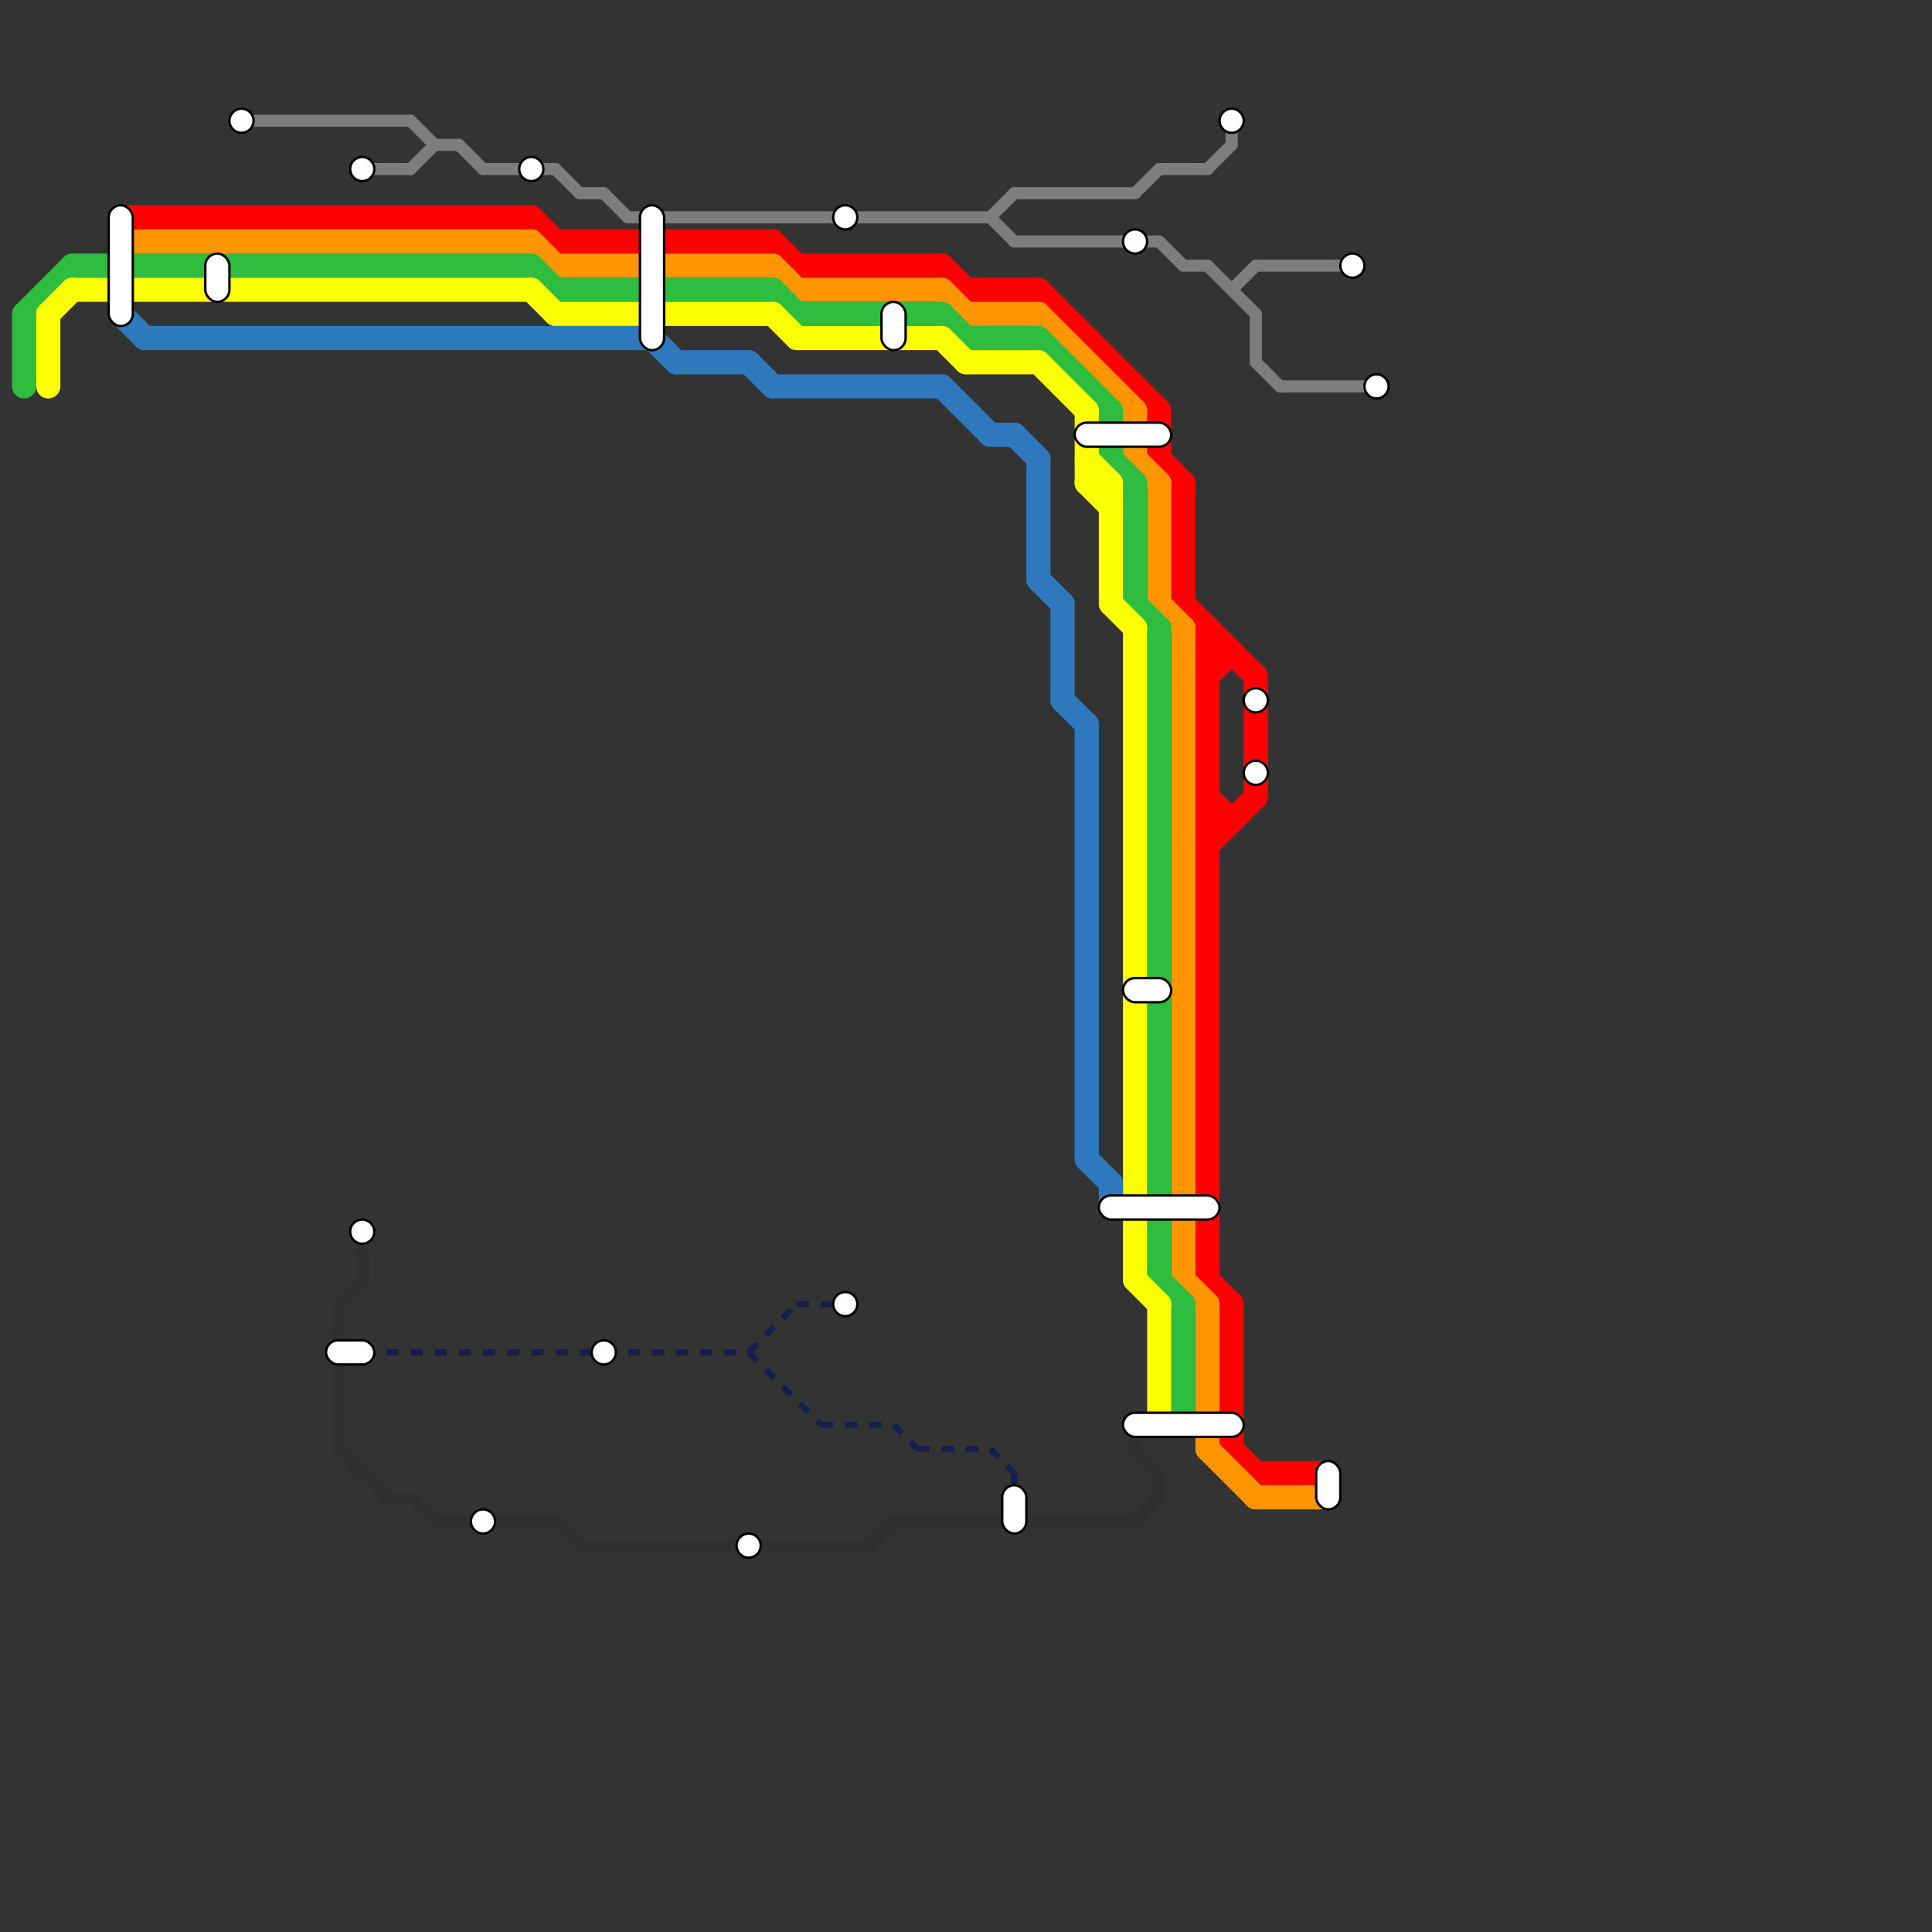 
<svg version="1.1" xmlns="http://www.w3.org/2000/svg" viewBox="0 0 80 80">
<rect x="0" y="0" width="80" height="80" fill="#333333" stroke="none"/>
<style>text { font: 1px Helvetica; font-weight: 600; white-space: pre; dominant-baseline: central; } line { stroke-width: 1; fill: none; stroke-linecap: round; stroke-linejoin: round; } .c0 { stroke: #303030 } .c1 { stroke: #ff0000 } .c2 { stroke: #ff9500 } .c3 { stroke: #2ebd3e } .c4 { stroke: #fbff00 } .c5 { stroke: #2e78bd } .c6 { stroke: #7d7d7d } .c7 { stroke: #151e4c } .w3 { stroke-width: .5; }.w4 { stroke-width: .25; }.w1 { stroke-width: 1; }.l2 { stroke-dasharray: .5 .5; stroke-linecap: butt; }</style><defs><g id="ct-xf"><circle r="0.5" fill="#fff" stroke="#000" stroke-width="0.2"/></g><g id="ct"><circle r="0.5" fill="#fff" stroke="#000" stroke-width="0.1"/></g></defs><line class="c0 w3" x1="48" y1="61" x2="48" y2="62"/><line class="c0 w3" x1="24" y1="64" x2="36" y2="64"/><line class="c0 w3" x1="47" y1="59" x2="47" y2="60"/><line class="c0 w3" x1="47" y1="63" x2="48" y2="62"/><line class="c0 w3" x1="14" y1="54" x2="14" y2="60"/><line class="c0 w3" x1="15" y1="51" x2="15" y2="53"/><line class="c0 w3" x1="36" y1="64" x2="37" y2="63"/><line class="c0 w3" x1="17" y1="62" x2="18" y2="63"/><line class="c0 w3" x1="47" y1="60" x2="48" y2="61"/><line class="c0 w3" x1="14" y1="54" x2="15" y2="53"/><line class="c0 w3" x1="14" y1="60" x2="16" y2="62"/><line class="c0 w3" x1="18" y1="63" x2="23" y2="63"/><line class="c0 w3" x1="16" y1="62" x2="17" y2="62"/><line class="c0 w3" x1="23" y1="63" x2="24" y2="64"/><line class="c0 w3" x1="37" y1="63" x2="47" y2="63"/><line class="c1 " x1="51" y1="60" x2="52" y2="61"/><line class="c1 " x1="39" y1="11" x2="40" y2="12"/><line class="c1 " x1="52" y1="61" x2="55" y2="61"/><line class="c1 " x1="32" y1="10" x2="33" y2="11"/><line class="c1 " x1="5" y1="9" x2="22" y2="9"/><line class="c1 " x1="23" y1="10" x2="32" y2="10"/><line class="c1 " x1="52" y1="28" x2="52" y2="33"/><line class="c1 " x1="50" y1="53" x2="51" y2="54"/><line class="c1 " x1="50" y1="34" x2="51" y2="34"/><line class="c1 " x1="48" y1="17" x2="48" y2="19"/><line class="c1 " x1="50" y1="27" x2="51" y2="27"/><line class="c1 " x1="50" y1="28" x2="51" y2="27"/><line class="c1 " x1="50" y1="35" x2="52" y2="33"/><line class="c1 " x1="50" y1="33" x2="51" y2="34"/><line class="c1 " x1="33" y1="11" x2="39" y2="11"/><line class="c1 " x1="40" y1="12" x2="43" y2="12"/><line class="c1 " x1="49" y1="25" x2="52" y2="28"/><line class="c1 " x1="51" y1="54" x2="51" y2="60"/><line class="c1 " x1="49" y1="20" x2="49" y2="25"/><line class="c1 " x1="50" y1="26" x2="50" y2="53"/><line class="c1 " x1="43" y1="12" x2="48" y2="17"/><line class="c1 " x1="48" y1="19" x2="49" y2="20"/><line class="c1 " x1="22" y1="9" x2="23" y2="10"/><line class="c2 " x1="23" y1="11" x2="32" y2="11"/><line class="c2 " x1="50" y1="60" x2="52" y2="62"/><line class="c2 " x1="47" y1="19" x2="48" y2="20"/><line class="c2 " x1="48" y1="25" x2="49" y2="26"/><line class="c2 " x1="33" y1="12" x2="39" y2="12"/><line class="c2 " x1="40" y1="13" x2="43" y2="13"/><line class="c2 " x1="49" y1="26" x2="49" y2="53"/><line class="c2 " x1="50" y1="54" x2="50" y2="60"/><line class="c2 " x1="22" y1="10" x2="23" y2="11"/><line class="c2 " x1="52" y1="62" x2="55" y2="62"/><line class="c2 " x1="39" y1="12" x2="40" y2="13"/><line class="c2 " x1="49" y1="53" x2="50" y2="54"/><line class="c2 " x1="47" y1="17" x2="47" y2="19"/><line class="c2 " x1="48" y1="20" x2="48" y2="25"/><line class="c2 " x1="43" y1="13" x2="47" y2="17"/><line class="c2 " x1="32" y1="11" x2="33" y2="12"/><line class="c2 " x1="5" y1="10" x2="22" y2="10"/><line class="c3 " x1="40" y1="14" x2="43" y2="14"/><line class="c3 " x1="32" y1="12" x2="33" y2="13"/><line class="c3 " x1="46" y1="19" x2="47" y2="20"/><line class="c3 " x1="47" y1="25" x2="48" y2="26"/><line class="c3 " x1="1" y1="13" x2="1" y2="16"/><line class="c3 " x1="46" y1="17" x2="46" y2="19"/><line class="c3 " x1="3" y1="11" x2="22" y2="11"/><line class="c3 " x1="43" y1="14" x2="46" y2="17"/><line class="c3 " x1="33" y1="13" x2="39" y2="13"/><line class="c3 " x1="1" y1="13" x2="3" y2="11"/><line class="c3 " x1="49" y1="54" x2="49" y2="59"/><line class="c3 " x1="47" y1="20" x2="47" y2="25"/><line class="c3 " x1="48" y1="26" x2="48" y2="53"/><line class="c3 " x1="39" y1="13" x2="40" y2="14"/><line class="c3 " x1="22" y1="11" x2="23" y2="12"/><line class="c3 " x1="48" y1="53" x2="49" y2="54"/><line class="c3 " x1="23" y1="12" x2="32" y2="12"/><line class="c4 " x1="23" y1="13" x2="32" y2="13"/><line class="c4 " x1="45" y1="20" x2="46" y2="20"/><line class="c4 " x1="3" y1="12" x2="22" y2="12"/><line class="c4 " x1="33" y1="14" x2="39" y2="14"/><line class="c4 " x1="45" y1="17" x2="45" y2="20"/><line class="c4 " x1="39" y1="14" x2="40" y2="15"/><line class="c4 " x1="32" y1="13" x2="33" y2="14"/><line class="c4 " x1="22" y1="12" x2="23" y2="13"/><line class="c4 " x1="46" y1="25" x2="47" y2="26"/><line class="c4 " x1="45" y1="19" x2="46" y2="20"/><line class="c4 " x1="43" y1="15" x2="45" y2="17"/><line class="c4 " x1="2" y1="13" x2="3" y2="12"/><line class="c4 " x1="47" y1="53" x2="48" y2="54"/><line class="c4 " x1="46" y1="20" x2="46" y2="25"/><line class="c4 " x1="48" y1="54" x2="48" y2="59"/><line class="c4 " x1="45" y1="20" x2="46" y2="21"/><line class="c4 " x1="2" y1="13" x2="2" y2="16"/><line class="c4 " x1="40" y1="15" x2="43" y2="15"/><line class="c4 " x1="47" y1="26" x2="47" y2="53"/><line class="c5 " x1="43" y1="19" x2="43" y2="24"/><line class="c5 " x1="43" y1="24" x2="44" y2="25"/><line class="c5 " x1="42" y1="18" x2="43" y2="19"/><line class="c5 " x1="28" y1="15" x2="31" y2="15"/><line class="c5 " x1="39" y1="16" x2="41" y2="18"/><line class="c5 " x1="44" y1="25" x2="44" y2="29"/><line class="c5 " x1="41" y1="18" x2="42" y2="18"/><line class="c5 " x1="31" y1="15" x2="32" y2="16"/><line class="c5 " x1="46" y1="49" x2="46" y2="50"/><line class="c5 " x1="45" y1="48" x2="46" y2="49"/><line class="c5 " x1="45" y1="30" x2="45" y2="48"/><line class="c5 " x1="44" y1="29" x2="45" y2="30"/><line class="c5 " x1="5" y1="13" x2="6" y2="14"/><line class="c5 " x1="32" y1="16" x2="39" y2="16"/><line class="c5 " x1="27" y1="14" x2="28" y2="15"/><line class="c5 " x1="6" y1="14" x2="27" y2="14"/><line class="c6 w3" x1="50" y1="7" x2="51" y2="6"/><line class="c6 w3" x1="42" y1="8" x2="47" y2="8"/><line class="c6 w3" x1="52" y1="11" x2="56" y2="11"/><line class="c6 w3" x1="50" y1="11" x2="52" y2="13"/><line class="c6 w3" x1="18" y1="6" x2="19" y2="6"/><line class="c6 w3" x1="52" y1="15" x2="53" y2="16"/><line class="c6 w3" x1="51" y1="5" x2="51" y2="6"/><line class="c6 w3" x1="53" y1="16" x2="57" y2="16"/><line class="c6 w3" x1="17" y1="7" x2="18" y2="6"/><line class="c6 w3" x1="10" y1="5" x2="17" y2="5"/><line class="c6 w3" x1="19" y1="6" x2="20" y2="7"/><line class="c6 w3" x1="41" y1="9" x2="42" y2="8"/><line class="c6 w3" x1="48" y1="7" x2="50" y2="7"/><line class="c6 w3" x1="42" y1="10" x2="48" y2="10"/><line class="c6 w3" x1="48" y1="10" x2="49" y2="11"/><line class="c6 w3" x1="20" y1="7" x2="23" y2="7"/><line class="c6 w3" x1="25" y1="8" x2="26" y2="9"/><line class="c6 w3" x1="23" y1="7" x2="24" y2="8"/><line class="c6 w3" x1="24" y1="8" x2="25" y2="8"/><line class="c6 w3" x1="17" y1="5" x2="18" y2="6"/><line class="c6 w3" x1="26" y1="9" x2="41" y2="9"/><line class="c6 w3" x1="52" y1="13" x2="52" y2="15"/><line class="c6 w3" x1="47" y1="8" x2="48" y2="7"/><line class="c6 w3" x1="51" y1="12" x2="52" y2="11"/><line class="c6 w3" x1="41" y1="9" x2="42" y2="10"/><line class="c6 w3" x1="15" y1="7" x2="17" y2="7"/><line class="c6 w3" x1="49" y1="11" x2="50" y2="11"/><line class="c7 w4 l2" x1="31" y1="56" x2="34" y2="59"/><line class="c7 w4 l2" x1="15" y1="56" x2="31" y2="56"/><line class="c7 w4 l2" x1="31" y1="56" x2="33" y2="54"/><line class="c7 w4 l2" x1="37" y1="59" x2="38" y2="60"/><line class="c7 w4 l2" x1="38" y1="60" x2="41" y2="60"/><line class="c7 w4 l2" x1="34" y1="59" x2="37" y2="59"/><line class="c7 w4 l2" x1="41" y1="60" x2="42" y2="61"/><line class="c7 w4 l2" x1="42" y1="61" x2="42" y2="62"/><line class="c7 w4 l2" x1="33" y1="54" x2="35" y2="54"/>

<rect x="4.5" y="8.5" width="1" height="5" fill="#fff" stroke="#000" stroke-width="0.1" rx="0.5"/><rect x="8.5" y="10.5" width="1" height="2" fill="#fff" stroke="#000" stroke-width="0.1" rx="0.5"/><use x="10" y="5" href="#ct"/><rect x="13.5" y="55.5" width="2" height="1" fill="#fff" stroke="#000" stroke-width="0.1" rx="0.5"/><use x="15" y="7" href="#ct"/><use x="15" y="51" href="#ct"/><use x="20" y="63" href="#ct"/><use x="22" y="7" href="#ct"/><use x="25" y="56" href="#ct"/><rect x="26.5" y="8.5" width="1" height="6" fill="#fff" stroke="#000" stroke-width="0.1" rx="0.5"/><use x="31" y="64" href="#ct"/><use x="35" y="9" href="#ct"/><use x="35" y="54" href="#ct"/><rect x="36.5" y="12.5" width="1" height="2" fill="#fff" stroke="#000" stroke-width="0.1" rx="0.5"/><rect x="41.5" y="61.5" width="1" height="2" fill="#fff" stroke="#000" stroke-width="0.1" rx="0.5"/><rect x="44.5" y="17.5" width="4" height="1" fill="#fff" stroke="#000" stroke-width="0.1" rx="0.5"/><rect x="45.5" y="49.5" width="5" height="1" fill="#fff" stroke="#000" stroke-width="0.1" rx="0.5"/><use x="47" y="10" href="#ct"/><rect x="46.5" y="40.5" width="2" height="1" fill="#fff" stroke="#000" stroke-width="0.1" rx="0.5"/><rect x="46.5" y="58.5" width="5" height="1" fill="#fff" stroke="#000" stroke-width="0.1" rx="0.5"/><use x="51" y="5" href="#ct"/><use x="52" y="29" href="#ct"/><use x="52" y="32" href="#ct"/><rect x="54.5" y="60.5" width="1" height="2" fill="#fff" stroke="#000" stroke-width="0.1" rx="0.5"/><use x="56" y="11" href="#ct"/><use x="57" y="16" href="#ct"/>
</svg>

